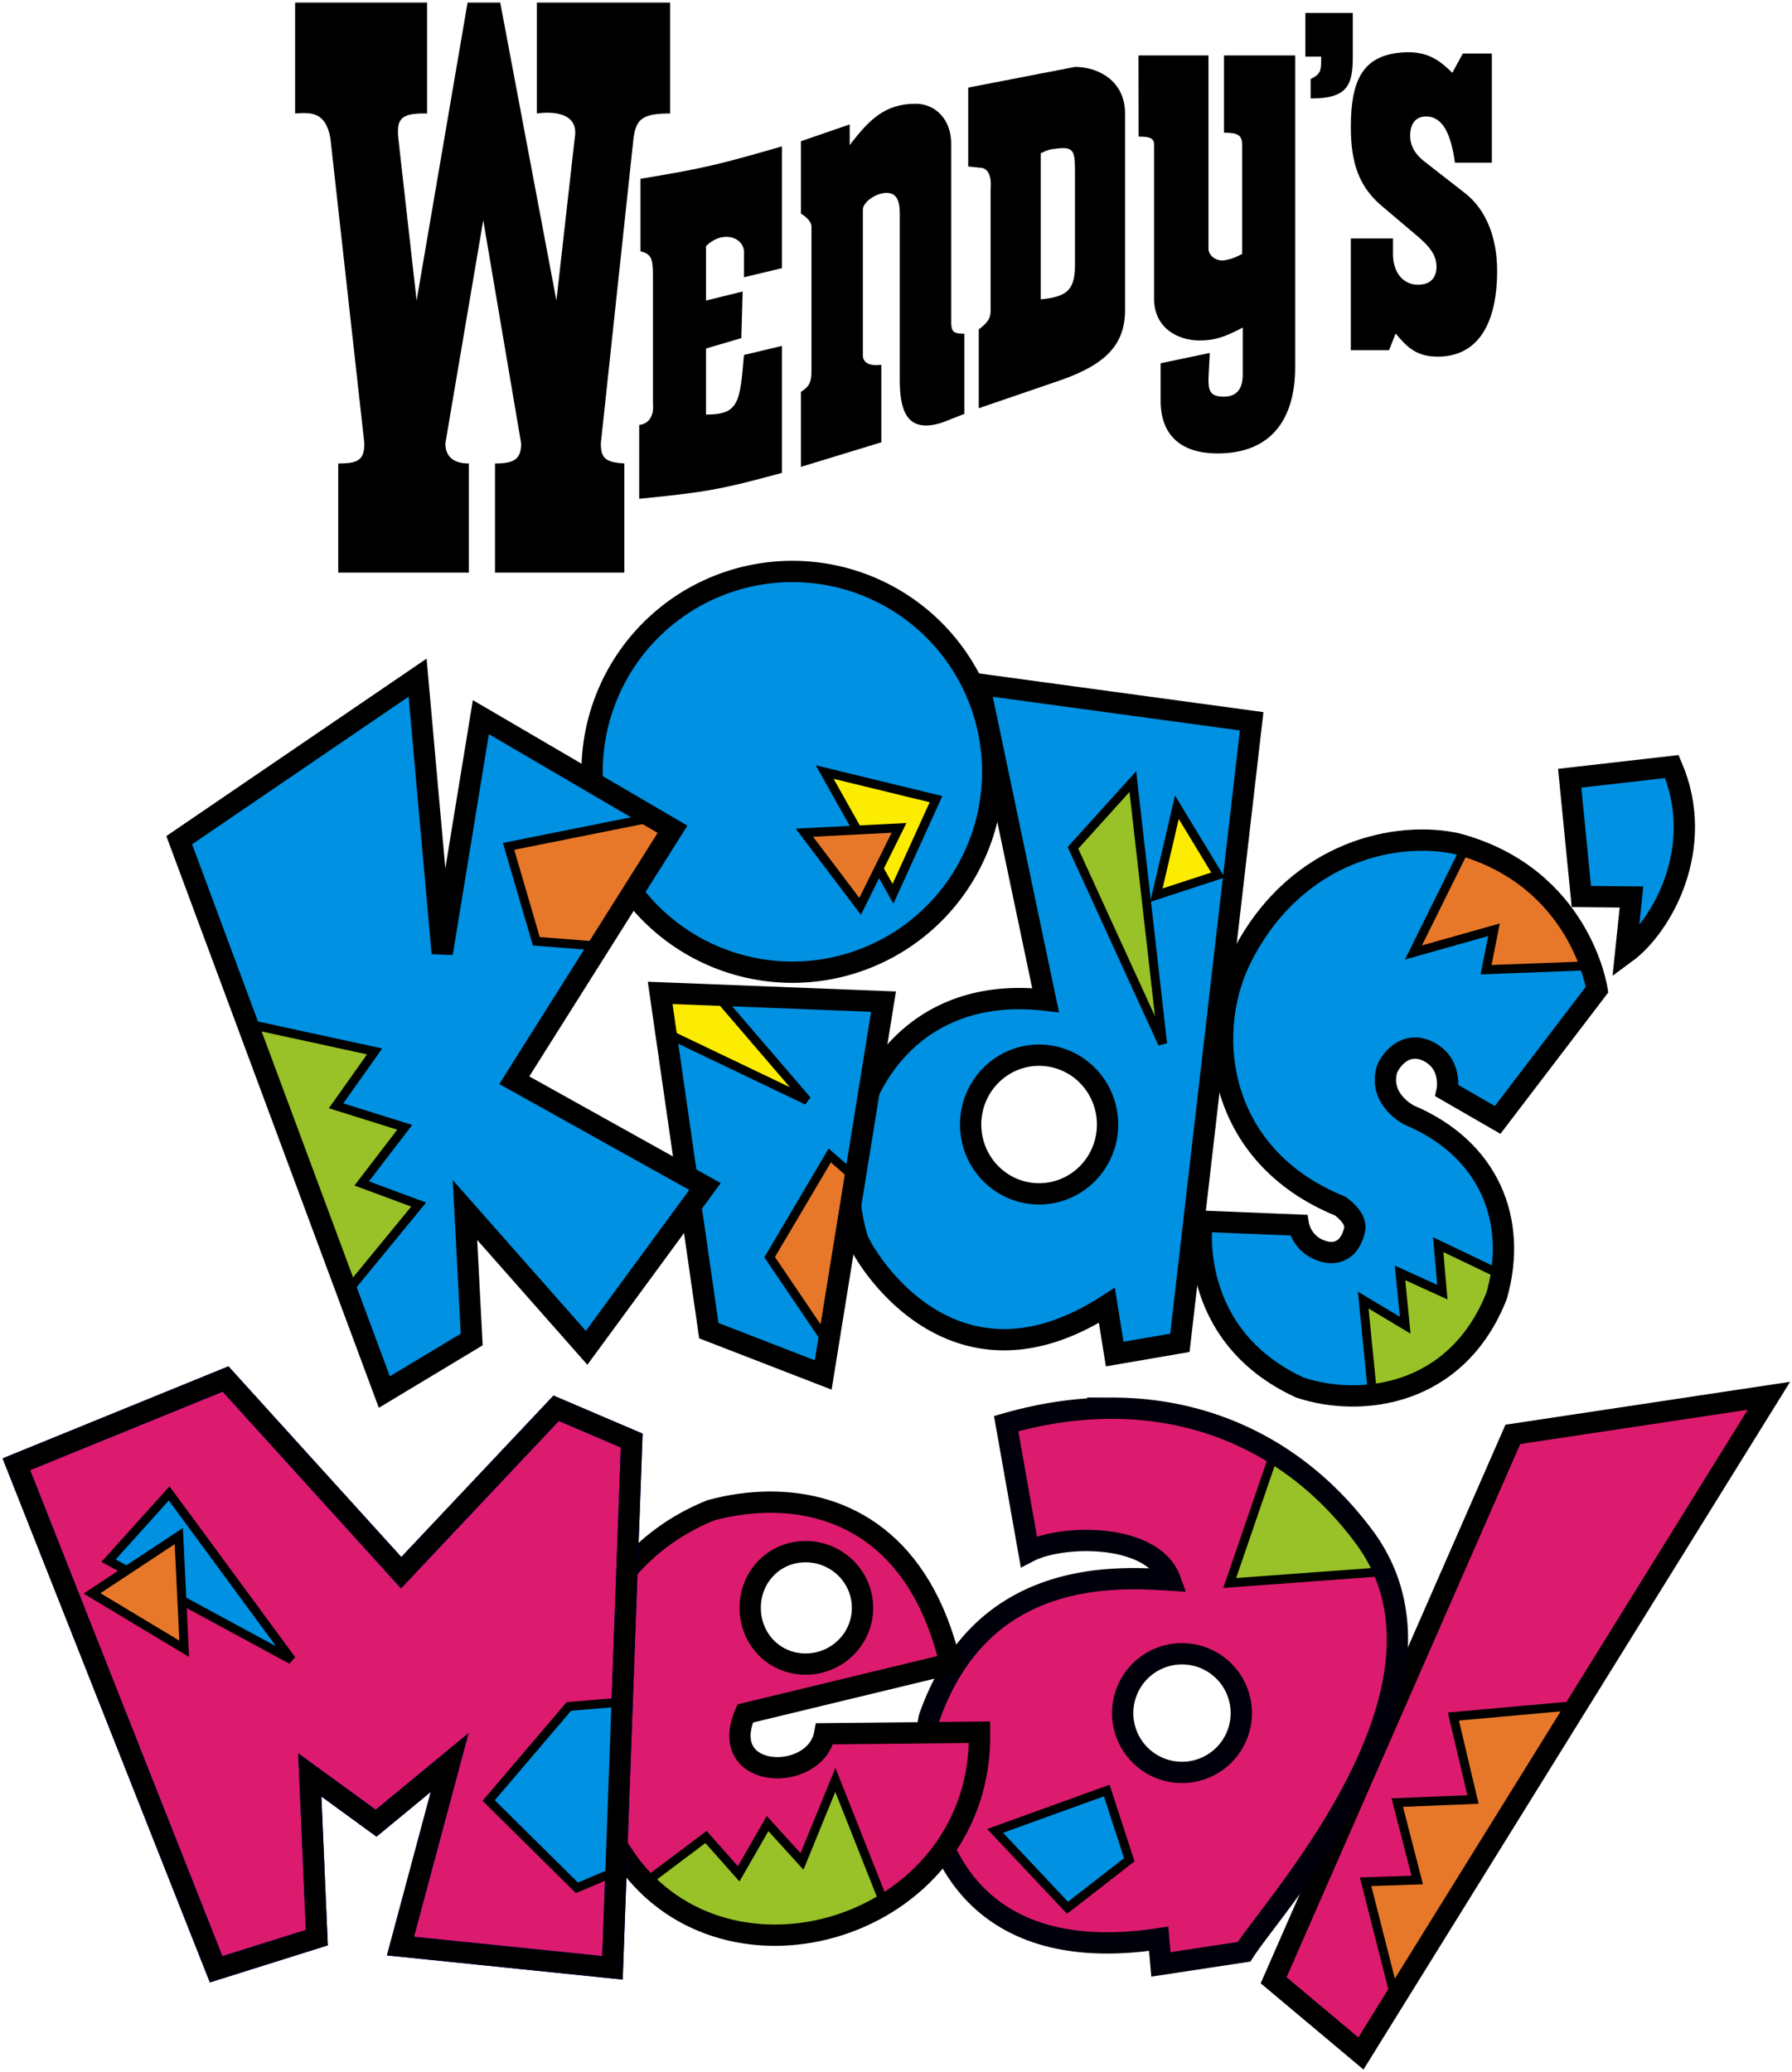 <?xml version="1.0" encoding="UTF-8" standalone="no"?>
<!-- Created with Inkscape (http://www.inkscape.org/) -->

<svg
   width="691.993"
   height="800"
   viewBox="0 0 183.09 211.667"
   version="1.1"
   id="svg5"
   inkscape:version="1.1.2 (b8e25be833, 2022-02-05)"
   sodipodi:docname="Wendy's Kids' Meal Logo 1991.svg"
   xmlns:inkscape="http://www.inkscape.org/namespaces/inkscape"
   xmlns:sodipodi="http://sodipodi.sourceforge.net/DTD/sodipodi-0.dtd"
   xmlns="http://www.w3.org/2000/svg"
   xmlns:svg="http://www.w3.org/2000/svg">
  <sodipodi:namedview
     id="namedview7"
     pagecolor="#ffffff"
     bordercolor="#666666"
     borderopacity="1.0"
     inkscape:pageshadow="2"
     inkscape:pageopacity="0.0"
     inkscape:pagecheckerboard="0"
     inkscape:document-units="mm"
     showgrid="false"
     inkscape:snap-intersection-paths="true"
     inkscape:snap-smooth-nodes="true"
     inkscape:snap-bbox="true"
     inkscape:snap-bbox-edge-midpoints="true"
     inkscape:bbox-nodes="true"
     inkscape:zoom="0.3599046"
     inkscape:cx="-90.301707"
     inkscape:cy="234.78444"
     inkscape:window-width="1920"
     inkscape:window-height="1001"
     inkscape:window-x="-9"
     inkscape:window-y="-9"
     inkscape:window-maximized="1"
     inkscape:current-layer="layer1"
     inkscape:snap-global="true"
     inkscape:object-paths="true"
     showguides="true"
     inkscape:guide-bbox="true"
     units="px"
     height="800px"
     width="691.993px" />
  <defs
     id="defs2" />
  <g
     inkscape:label="Layer 1"
     inkscape:groupmode="layer"
     id="layer1">
    <path
       d="m 138.216,1.322 h -4.846 v 4.466 h 1.614 c 0,1.456 0,1.754 -1.076,2.284 v 1.985 c 3.767,0.02 4.308,-1.357 4.308,-4.269 z M 43.635,0.266 H 30.152 V 11.593 c 1.571,-0.112 3.126,-0.217 3.605,2.534 l 3.47,31.165 c 0,1.72 -0.668,2.052 -2.67,2.052 V 58.493 H 47.906 V 47.344 c -1.602,0 -2.403,-0.727 -2.403,-2.052 l 3.871,-22.795 3.871,22.795 c 0,1.588 -0.668,2.052 -2.67,2.052 V 58.493 H 63.791 V 47.344 c -1.869,-0.133 -2.403,-0.463 -2.403,-2.052 l 3.337,-31.165 c 0.267,-1.985 0.935,-2.534 3.738,-2.534 V 0.266 H 54.847 V 11.593 c 0,0 4.478,-0.784 3.871,2.534 L 56.848,30.702 51.109,0.265 H 47.772 L 42.566,30.702 40.697,14.128 c -0.169,-1.898 0.141,-2.604 2.937,-2.534 V 0.266 Z M 142.325,25.934 v -1.574 h -4.31 v 11.414 h 3.905 l 0.673,-1.705 c 1.212,1.442 2.155,2.361 4.31,2.361 3.771,0 6.06,-2.886 6.06,-8.79 0,-3.28 -1.077,-6.166 -3.233,-7.872 l -4.039,-3.149 c -1.077,-0.788 -1.616,-1.705 -1.616,-2.755 0,-1.181 0.538,-1.968 1.616,-1.968 1.75,0 2.558,1.837 2.962,4.723 h 3.771 V 5.466 h -2.963 l -1.076,1.969 c -1.348,-1.312 -2.707,-2.425 -5.697,-2.016 -3.434,0.471 -4.673,2.804 -4.673,7.526 0,3.936 0.943,6.297 3.366,8.266 l 3.098,2.624 c 1.614,1.312 2.289,2.23 2.289,3.411 0,1.181 -0.675,1.838 -1.887,1.838 -1.48,0 -2.558,-1.183 -2.558,-3.15 z M 125.057,5.663 v 7.895 c 1.19,0 1.877,0.12 1.85,1.237 v 11.154 c -1.057,0.525 -1.158,0.5 -1.674,0.616 -0.964,0.218 -1.762,-0.485 -1.762,-1.143 V 5.663 h -7.148 l 0.01,8.289 c 1.19,0 1.586,0.184 1.586,0.841 v 15.773 c 0,2.895 2.378,4.211 4.625,4.211 1.455,0 2.446,-0.264 4.428,-1.317 v 4.833 c -0.009,1.263 -0.48,2.226 -1.933,2.226 -1.436,0 -1.589,-0.642 -1.568,-1.898 l 0.132,-2.566 -5.021,1.053 v 3.816 c 0,3.684 2.246,5.395 5.816,5.395 5.417,0 7.929,-3.42 7.929,-8.815 V 5.663 Z M 93.545,10.599 c -3.096,0 -4.713,1.584 -6.732,4.224 v -2.112 l -4.982,1.716 v 7.392 c 0.674,0.396 1.077,0.923 1.077,1.319 v 14.784 c 0,1.188 -0.269,1.584 -1.077,2.112 v 7.656 l 8.215,-2.509 v -7.919 c 0,0 -1.896,0.336 -1.886,-0.98 v -14.86 c 0,-0.791 1.347,-1.716 2.424,-1.716 0.943,0 1.347,0.66 1.347,2.112 v 17.027 c 0,3.169 0.808,4.621 2.693,4.621 0.538,0 1.212,-0.132 1.887,-0.397 l 2.019,-0.791 v -8.184 c -1.212,0 -1.346,-0.265 -1.346,-1.321 V 14.691 c 0,-2.509 -1.618,-4.092 -3.638,-4.092 z M 79.889,27.395 V 14.955 c -6.421,1.853 -8.027,2.25 -14.449,3.308 v 7.412 c 1.07,0.264 1.271,0.696 1.271,2.416 v 13.127 c 0,0 0.303,1.98 -1.404,2.189 v 7.544 c 6.69,-0.663 8.295,-0.927 14.582,-2.647 V 35.334 l -3.88,0.927 c -0.401,4.897 -0.535,6.087 -3.879,6.087 v -6.748 l 3.612,-1.059 0.135,-4.765 -3.746,0.927 v -5.558 c 1.765,-1.746 4.021,-0.853 3.879,0.772 v 2.405 z M 109.832,6.835 98.923,8.948 v 8.057 l 1.213,0.131 c 0.538,0 1.215,0.396 1.078,2.172 v 11.888 c 0,0.925 0.127,1.47 -1.213,2.448 v 8.057 l 8.486,-2.906 c 4.442,-1.585 6.462,-3.567 6.462,-7.131 V 11.59 c 0,-3.301 -2.693,-4.754 -5.116,-4.754 z m -1.227,8.294 c 1.197,-0.006 1.227,0.677 1.227,2.642 v 9.319 c 0,2.651 -0.941,3.228 -3.501,3.491 V 15.658 c 0.809,-0.396 0.949,-0.396 1.686,-0.487 0.222,-0.027 0.417,-0.042 0.588,-0.042 z"
       style="clip-rule:evenodd;fill:#000000;fill-opacity:1;fill-rule:evenodd;stroke:none;stroke-width:3.016"
       id="path432" />
    <g
       inkscape:groupmode="layer"
       id="layer3"
       inkscape:label="Text">
      <g
         inkscape:groupmode="layer"
         id="layer11"
         inkscape:label="l">
        <path
           style="fill:#dc1b6e;fill-opacity:1;stroke:none;stroke-width:2.176;stroke-linecap:butt;stroke-linejoin:miter;stroke-miterlimit:4;stroke-dasharray:none;stroke-opacity:1"
           d="m 139.046,209.762 41.685,-67.185 -26.16,3.941 -24.442,55.764 z"
           id="path62561"
           sodipodi:nodetypes="ccccc" />
        <path
           style="fill:#e87829;fill-opacity:1;stroke:#000000;stroke-width:0.916;stroke-linecap:butt;stroke-linejoin:miter;stroke-miterlimit:4;stroke-dasharray:none;stroke-opacity:1"
           d="m 142.549,204.116 -3.022,-11.897 5.274,-0.176 -2.039,-7.91 7.735,-0.316 -2.004,-8.473 12.616,-1.138 z"
           id="path62982"
           sodipodi:nodetypes="cccccccc" />
        <path
           style="display:inline;fill:none;stroke:#000000;stroke-width:2.176;stroke-linecap:butt;stroke-linejoin:miter;stroke-miterlimit:4;stroke-dasharray:none;stroke-opacity:1"
           d="m 139.046,209.762 41.685,-67.185 -26.16,3.941 -24.442,55.764 z"
           id="path62871"
           sodipodi:nodetypes="ccccc" />
      </g>
      <g
         inkscape:groupmode="layer"
         id="layer10"
         inkscape:label="a">
        <path
           id="path57153"
           style="display:inline;fill:#dc1b6e;fill-opacity:1;stroke:none;stroke-width:2.176;stroke-linecap:butt;stroke-linejoin:miter;stroke-miterlimit:4;stroke-dasharray:none;stroke-opacity:1"
           d="m 113.664,143.846 c -3.481,-0.008 -7.119,0.506 -10.864,1.578 l 2.316,13.067 c 3.375,-1.758 12.694,-1.939 14.451,2.913 -5.625,-0.352 -19.279,-1.208 -24.623,14.05 -1.547,7.453 0.727,26.035 23.439,22.59 l 0.228,2.618 8.502,-1.292 c 3.164,-4.992 23.636,-27.143 12.245,-42.401 -6.223,-8.385 -15.251,-13.099 -25.694,-13.123 z m 7.101,25.085 a 6.059,6.059 0 0 1 6.059,6.059 6.059,6.059 0 0 1 -6.059,6.059 6.059,6.059 0 0 1 -6.059,-6.059 6.059,6.059 0 0 1 6.059,-6.059 z" />
        <path
           style="fill:#98c227;fill-opacity:1;stroke:#000000;stroke-width:0.916;stroke-linecap:butt;stroke-linejoin:miter;stroke-miterlimit:4;stroke-dasharray:none;stroke-opacity:1"
           d="m 141.355,160.542 -15.715,1.16 4.465,-13.008 c 0,0 8.297,5.906 11.25,11.848 z"
           id="path59585"
           sodipodi:nodetypes="cccc"
           inkscape:label="path59585" />
        <path
           id="path59436"
           style="fill:none;stroke:#00000b;stroke-width:2.176;stroke-linecap:butt;stroke-linejoin:miter;stroke-miterlimit:4;stroke-dasharray:none;stroke-opacity:1"
           d="m 113.664,143.846 c -3.481,-0.008 -7.119,0.506 -10.864,1.578 l 2.316,13.067 c 3.375,-1.758 12.694,-1.939 14.451,2.913 -5.625,-0.352 -19.279,-1.208 -24.623,14.05 -1.547,7.453 0.727,26.035 23.439,22.59 l 0.228,2.618 8.502,-1.292 c 3.164,-4.992 23.636,-27.143 12.245,-42.401 -6.223,-8.385 -15.251,-13.099 -25.694,-13.123 z m 7.101,25.085 a 6.059,6.059 0 0 1 6.059,6.059 6.059,6.059 0 0 1 -6.059,6.059 6.059,6.059 0 0 1 -6.059,-6.059 6.059,6.059 0 0 1 6.059,-6.059 z" />
        <path
           style="fill:#0091e2;fill-opacity:1;stroke:#000000;stroke-width:0.916;stroke-linecap:butt;stroke-linejoin:miter;stroke-miterlimit:4;stroke-dasharray:none;stroke-opacity:1"
           d="m 115.38,189.973 -2.302,-7.072 -11.406,4.124 7.397,7.853 z"
           id="path60699"
           sodipodi:nodetypes="ccccc" />
      </g>
      <g
         inkscape:groupmode="layer"
         id="layer9"
         inkscape:label="e"
         style="display:inline">
        <path
           id="path52567"
           style="fill:#dc1b6e;fill-opacity:1;stroke:none;stroke-width:2.176;stroke-linecap:butt;stroke-linejoin:miter;stroke-miterlimit:4;stroke-dasharray:none;stroke-opacity:1"
           d="m 78.744,153.443 c -2.106,-0.002 -4.186,0.309 -6.124,0.832 -14.414,5.836 -17.783,23.287 -8.15,36.366 10.828,13.993 35.898,5.924 35.617,-13.694 l -15.827,0.154 c -0.938,5.051 -11.074,4.788 -8.121,-2.074 l 20.954,-5.063 C 94.126,157.439 86.266,153.449 78.744,153.443 Z m 3.562,5.058 c 3.213,-8e-5 5.817,2.571 5.817,5.742 -1.2e-4,3.172 -2.605,5.742 -5.817,5.742 -3.213,6e-5 -5.658,-2.571 -5.658,-5.742 1.2e-4,-3.172 2.445,-5.742 5.658,-5.742 z"
           sodipodi:nodetypes="ccccccccccccc" />
        <path
           style="fill:#98c227;fill-opacity:1;stroke:#000000;stroke-width:0.916;stroke-linecap:butt;stroke-linejoin:miter;stroke-miterlimit:4;stroke-dasharray:none;stroke-opacity:1"
           d="m 90.237,194.152 -4.887,-12.34 -3.41,8.332 -3.516,-3.867 -2.953,5.133 -3.34,-3.762 -5.942,4.465 c 0,0 9.211,10.301 24.048,2.039 z"
           id="path54503"
           sodipodi:nodetypes="cccccccc" />
        <path
           id="path54468"
           style="display:inline;fill:none;stroke:#000000;stroke-width:2.176;stroke-linecap:butt;stroke-linejoin:miter;stroke-miterlimit:4;stroke-dasharray:none;stroke-opacity:1"
           d="m 78.744,153.443 c -2.106,-0.002 -4.186,0.309 -6.124,0.832 -14.414,5.836 -17.783,23.287 -8.15,36.366 10.828,13.993 35.898,5.924 35.617,-13.694 l -15.827,0.154 c -0.938,5.051 -11.074,4.788 -8.121,-2.074 l 20.954,-5.063 C 94.126,157.439 86.266,153.449 78.744,153.443 Z m 3.562,5.058 c 3.213,-8e-5 5.817,2.571 5.817,5.742 -1.2e-4,3.172 -2.605,5.742 -5.817,5.742 -3.213,6e-5 -5.658,-2.571 -5.658,-5.742 1.2e-4,-3.172 2.445,-5.742 5.658,-5.742 z"
           sodipodi:nodetypes="ccccccccccccc" />
      </g>
      <g
         inkscape:groupmode="layer"
         id="layer8"
         inkscape:label="M">
        <path
           style="display:inline;fill:#dc1b6e;fill-opacity:1;stroke:#0000ff;stroke-width:2.176;stroke-linecap:butt;stroke-linejoin:miter;stroke-miterlimit:4;stroke-dasharray:none;stroke-opacity:1"
           d="m 22.081,201.16 -20.408,-51.587 21.373,-8.71 17.941,19.787 15.835,-16.796 7.719,3.297 -1.964,53.859 -21.661,-2.22 5.028,-18.753 -7.517,6.2 -6.777,-4.934 0.722,16.624 z"
           id="path42533"
           sodipodi:nodetypes="ccccccccccccc" />
        <path
           style="fill:#0091e2;fill-opacity:1;stroke:#000000;stroke-width:0.916;stroke-linecap:butt;stroke-linejoin:miter;stroke-miterlimit:4;stroke-dasharray:none;stroke-opacity:1"
           d="m 58.944,192.84 -9.015,-8.919 8.192,-9.609 5.512,-0.459 -0.674,17.285 z"
           id="path49382"
           sodipodi:nodetypes="cccccc" />
        <path
           style="fill:#0091e2;fill-opacity:1;stroke:#000000;stroke-width:0.916;stroke-linecap:butt;stroke-linejoin:miter;stroke-miterlimit:4;stroke-dasharray:none;stroke-opacity:1"
           d="m 29.79,169.546 -12.508,-16.997 -6.191,6.873 z"
           id="path46794"
           sodipodi:nodetypes="cccc" />
        <path
           style="display:inline;fill:#e87829;fill-opacity:1;stroke:#000000;stroke-width:0.916;stroke-linecap:butt;stroke-linejoin:miter;stroke-miterlimit:4;stroke-dasharray:none;stroke-opacity:1"
           d="m 18.821,168.421 -0.554,-11.513 -8.863,5.854 z"
           id="path46013"
           sodipodi:nodetypes="cccc" />
        <path
           style="fill:none;stroke:#000000;stroke-width:2.176;stroke-linecap:butt;stroke-linejoin:miter;stroke-miterlimit:4;stroke-dasharray:none;stroke-opacity:1"
           d="m 22.081,201.16 -20.408,-51.587 21.373,-8.71 17.941,19.787 15.835,-16.796 7.719,3.297 -1.964,53.859 -21.661,-2.22 5.028,-18.753 -7.517,6.2 -6.777,-4.934 0.722,16.624 z"
           id="path45043"
           sodipodi:nodetypes="ccccccccccccc" />
      </g>
      <g
         inkscape:groupmode="layer"
         id="layer7"
         inkscape:label="'">
        <path
           style="display:inline;fill:#0091e2;fill-opacity:1;stroke:none;stroke-width:2.176;stroke-linecap:butt;stroke-linejoin:miter;stroke-miterlimit:4;stroke-dasharray:none;stroke-opacity:1"
           d="m 166.094,97.345 c 3.729,-2.735 8.253,-10.789 4.723,-19.043 l -10.441,1.193 1.193,12.082 5.121,0.05 z"
           id="path5485"
           sodipodi:nodetypes="cccccc" />
        <path
           style="display:inline;fill:none;stroke:#000000;stroke-width:2.176;stroke-linecap:butt;stroke-linejoin:miter;stroke-miterlimit:4;stroke-dasharray:none;stroke-opacity:1"
           d="m 166.094,97.345 c 3.729,-2.735 8.253,-10.789 4.723,-19.043 l -10.441,1.193 1.193,12.082 5.121,0.05 z"
           id="path41451"
           sodipodi:nodetypes="cccccc" />
      </g>
      <g
         inkscape:groupmode="layer"
         id="layer2"
         inkscape:label="s"
         style="display:inline">
        <path
           style="display:inline;fill:#0091e2;fill-opacity:1;stroke:none;stroke-width:2.176;stroke-linecap:butt;stroke-linejoin:miter;stroke-miterlimit:4;stroke-dasharray:none;stroke-opacity:1"
           d="m 163.169,101.09 c 0,0 -1.67,-11.518 -14.299,-14.899 -5.966,-1.342 -16.241,0.568 -21.856,11.269 -4.113,7.711 -2.879,20.54 9.918,25.743 0,0 1.758,1.167 1.467,2.433 -0.738,3.094 -3.182,2.188 -3.182,2.188 -2.215,-0.633 -2.55,-2.679 -2.55,-2.679 l -9.85,-0.398 c 0,0 -1.694,11.619 10.013,16.998 6.165,2.038 16.01,0.945 20.087,-9.397 2.188,-7.707 -0.795,-15.015 -8.95,-18.446 0,0 -3.083,-1.541 -2.287,-4.574 0.149,-0.547 1.492,-2.933 3.878,-2.088 2.933,1.144 2.287,4.176 2.287,4.176 l 5.171,2.983 z"
           id="path13009"
           sodipodi:nodetypes="cccccccccccccccc" />
        <path
           style="fill:#98c227;fill-opacity:1;stroke:#000000;stroke-width:0.916;stroke-linecap:butt;stroke-linejoin:miter;stroke-miterlimit:4;stroke-dasharray:none;stroke-opacity:1"
           d="m 140.23,142.366 -0.949,-9.563 4.289,2.566 -0.527,-5.344 4.324,1.969 -0.422,-4.852 6.469,3.094 c -2.988,12.164 -13.184,12.129 -13.184,12.129 z"
           id="path23246"
           sodipodi:nodetypes="cccccccc" />
        <path
           style="display:inline;fill:#e87829;fill-opacity:1;stroke:#000000;stroke-width:0.916;stroke-linecap:butt;stroke-linejoin:miter;stroke-miterlimit:4;stroke-dasharray:none;stroke-opacity:1"
           d="m 162.063,98.665 -10.231,0.387 0.809,-4.078 -8.227,2.32 5.238,-10.582 c 10.055,1.898 12.41,11.953 12.41,11.953 z"
           id="path25507"
           sodipodi:nodetypes="cccccc" />
        <path
           style="display:inline;fill:none;stroke:#000000;stroke-width:2.176;stroke-linecap:butt;stroke-linejoin:miter;stroke-miterlimit:4;stroke-dasharray:none;stroke-opacity:1"
           d="m 163.169,101.09 c 0,0 -1.67,-11.518 -14.299,-14.899 -5.966,-1.342 -16.241,0.568 -21.856,11.269 -4.113,7.711 -2.879,20.54 9.918,25.743 0,0 1.758,1.167 1.467,2.433 -0.738,3.094 -3.182,2.188 -3.182,2.188 -2.215,-0.633 -2.55,-2.679 -2.55,-2.679 l -9.85,-0.398 c 0,0 -1.694,11.619 10.013,16.998 6.165,2.038 16.01,0.945 20.087,-9.397 2.188,-7.707 -0.795,-15.015 -8.95,-18.446 0,0 -3.083,-1.541 -2.287,-4.574 0.149,-0.547 1.492,-2.933 3.878,-2.088 2.933,1.144 2.287,4.176 2.287,4.176 l 5.171,2.983 z"
           id="path13171"
           sodipodi:nodetypes="cccccccccccccccc" />
      </g>
      <g
         inkscape:groupmode="layer"
         id="layer4"
         inkscape:label="d"
         style="display:inline">
        <path
           id="path9267"
           style="display:inline;fill:#0091e2;fill-opacity:1;stroke:none;stroke-width:2.176;stroke-linecap:butt;stroke-linejoin:miter;stroke-miterlimit:4;stroke-dasharray:none;stroke-opacity:1"
           d="m 100.053,69.891 6.775,32.277 c -16.102,-1.898 -22.546,13.203 -19.242,24.313 0.492,1.547 9.475,17.198 25.506,6.861 l 0.796,4.972 6.662,-1.144 7.333,-63.492 z m 6.113,37.895 a 6.995,7.083 0 0 1 6.995,7.083 6.995,7.083 0 0 1 -6.995,7.083 6.995,7.083 0 0 1 -6.995,-7.083 6.995,7.083 0 0 1 6.995,-7.083 z" />
        <path
           id="path9269"
           style="display:inline;fill:none;fill-opacity:1;stroke:#000000;stroke-width:2.176;stroke-linecap:butt;stroke-linejoin:miter;stroke-miterlimit:4;stroke-dasharray:none;stroke-opacity:1"
           d="m 100.053,69.891 6.775,32.277 c -16.102,-1.898 -22.546,13.203 -19.242,24.313 0.492,1.547 9.475,17.198 25.506,6.861 l 0.796,4.972 6.662,-1.144 7.333,-63.492 z m 6.113,37.895 a 6.995,7.083 0 0 1 6.995,7.083 6.995,7.083 0 0 1 -6.995,7.083 6.995,7.083 0 0 1 -6.995,-7.083 6.995,7.083 0 0 1 6.995,-7.083 z" />
        <path
           style="display:inline;fill:#fbec02;fill-opacity:1;stroke:#000000;stroke-width:0.916;stroke-linecap:butt;stroke-linejoin:miter;stroke-miterlimit:4;stroke-dasharray:none;stroke-opacity:1"
           d="m 118.151,91.44 6.293,-2.057 -4.201,-6.926 z"
           id="path27802"
           sodipodi:nodetypes="cccc" />
        <path
           style="fill:#98c227;fill-opacity:1;stroke:#000000;stroke-width:0.916;stroke-linecap:butt;stroke-linejoin:miter;stroke-miterlimit:4;stroke-dasharray:none;stroke-opacity:1"
           d="m 118.784,106.611 -3.041,-26.772 -6.117,6.768 z"
           id="path27804"
           sodipodi:nodetypes="cccc" />
      </g>
      <g
         inkscape:groupmode="layer"
         id="layer5"
         inkscape:label="i"
         style="display:inline">
        <path
           id="path12685"
           style="display:inline;fill:#0091e2;fill-opacity:1;stroke:none;stroke-width:2.176;stroke-linecap:butt;stroke-linejoin:miter;stroke-miterlimit:4;stroke-dasharray:none;stroke-opacity:1"
           d="M 80.96,58.374 A 20.467,20.467 0 0 0 60.493,78.841 20.467,20.467 0 0 0 80.96,99.308 20.467,20.467 0 0 0 101.427,78.841 20.467,20.467 0 0 0 80.96,58.374 Z m -13.51,43.048 4.972,34.505 11.684,4.524 6.165,-38.135 z" />
        <path
           style="fill:#fbec02;fill-opacity:1;stroke:#000000;stroke-width:0.916;stroke-linecap:butt;stroke-linejoin:miter;stroke-miterlimit:4;stroke-dasharray:none;stroke-opacity:1"
           d="m 82.465,112.41 -8.751,-10.193 -6.116,-0.398 1.044,3.978 z"
           id="path37148"
           sodipodi:nodetypes="ccccc" />
        <path
           style="fill:#e87829;fill-opacity:1;stroke:#000000;stroke-width:0.916;stroke-linecap:butt;stroke-linejoin:miter;stroke-miterlimit:4;stroke-dasharray:none;stroke-opacity:1"
           d="m 78.637,128.42 6.14,-10.391 2.784,2.436 -3.008,16.681 z"
           id="path35165"
           sodipodi:nodetypes="ccccc" />
        <path
           style="fill:#fbec02;fill-opacity:1;stroke:#000000;stroke-width:0.916;stroke-linecap:butt;stroke-linejoin:miter;stroke-miterlimit:4;stroke-dasharray:none;stroke-opacity:1"
           d="m 91.238,91.299 4.395,-9.667 -11.373,-2.766 z"
           id="path33401"
           sodipodi:nodetypes="cccc" />
        <path
           style="fill:#e87829;fill-opacity:1;stroke:#000000;stroke-width:0.916;stroke-linecap:butt;stroke-linejoin:miter;stroke-miterlimit:4;stroke-dasharray:none;stroke-opacity:1"
           d="m 87.881,92.583 -5.695,-7.524 9.668,-0.492 z"
           id="path32311"
           sodipodi:nodetypes="cccc" />
        <path
           id="path9385"
           style="display:inline;fill:none;fill-opacity:1;stroke:#000000;stroke-width:2.176;stroke-linecap:butt;stroke-linejoin:miter;stroke-miterlimit:4;stroke-dasharray:none;stroke-opacity:1"
           d="M 80.96,58.374 A 20.467,20.467 0 0 0 60.493,78.841 20.467,20.467 0 0 0 80.96,99.308 20.467,20.467 0 0 0 101.427,78.841 20.467,20.467 0 0 0 80.96,58.374 Z m -13.51,43.048 4.972,34.505 11.684,4.524 6.165,-38.135 z" />
      </g>
      <g
         inkscape:groupmode="layer"
         id="layer6"
         inkscape:label="K">
        <path
           style="display:inline;fill:#0091e2;fill-opacity:1;stroke:none;stroke-width:2.176;stroke-linecap:butt;stroke-linejoin:miter;stroke-miterlimit:4;stroke-dasharray:none;stroke-opacity:1"
           d="M 48.195,136.827 47.507,123.604 59.933,137.679 72.029,121.2 52.546,110.343 68.711,84.709 49.129,73.256 45.183,97.38 42.666,69.22 18.311,85.823 39.268,142.198 Z"
           id="path21841"
           sodipodi:nodetypes="cccccccccccc" />
        <path
           style="fill:#98c227;fill-opacity:1;stroke:#000000;stroke-width:0.916;stroke-linecap:butt;stroke-linejoin:miter;stroke-miterlimit:4;stroke-dasharray:none;stroke-opacity:1"
           d="m 35.585,131.801 7.19,-8.754 -5.819,-2.162 4.395,-5.731 -7.014,-2.197 3.938,-5.555 -12.868,-2.795 z"
           id="path38516"
           sodipodi:nodetypes="cccccccc" />
        <path
           style="fill:#e87829;fill-opacity:1;stroke:#000000;stroke-width:0.916;stroke-linecap:butt;stroke-linejoin:miter;stroke-miterlimit:4;stroke-dasharray:none;stroke-opacity:1"
           d="m 66.605,83.523 -14.642,2.933 2.834,9.695 6.414,0.497 7.483,-11.883 z"
           id="path39269"
           sodipodi:nodetypes="cccccc" />
        <path
           style="display:inline;fill:none;stroke:#000000;stroke-width:2.176;stroke-linecap:butt;stroke-linejoin:miter;stroke-miterlimit:4;stroke-dasharray:none;stroke-opacity:1"
           d="M 48.195,136.827 47.507,123.604 59.933,137.679 72.029,121.2 52.546,110.343 68.711,84.709 49.129,73.256 45.183,97.38 42.666,69.22 18.311,85.823 39.268,142.198 Z"
           id="path23076"
           sodipodi:nodetypes="cccccccccccc" />
      </g>
    </g>
  </g>
</svg>
